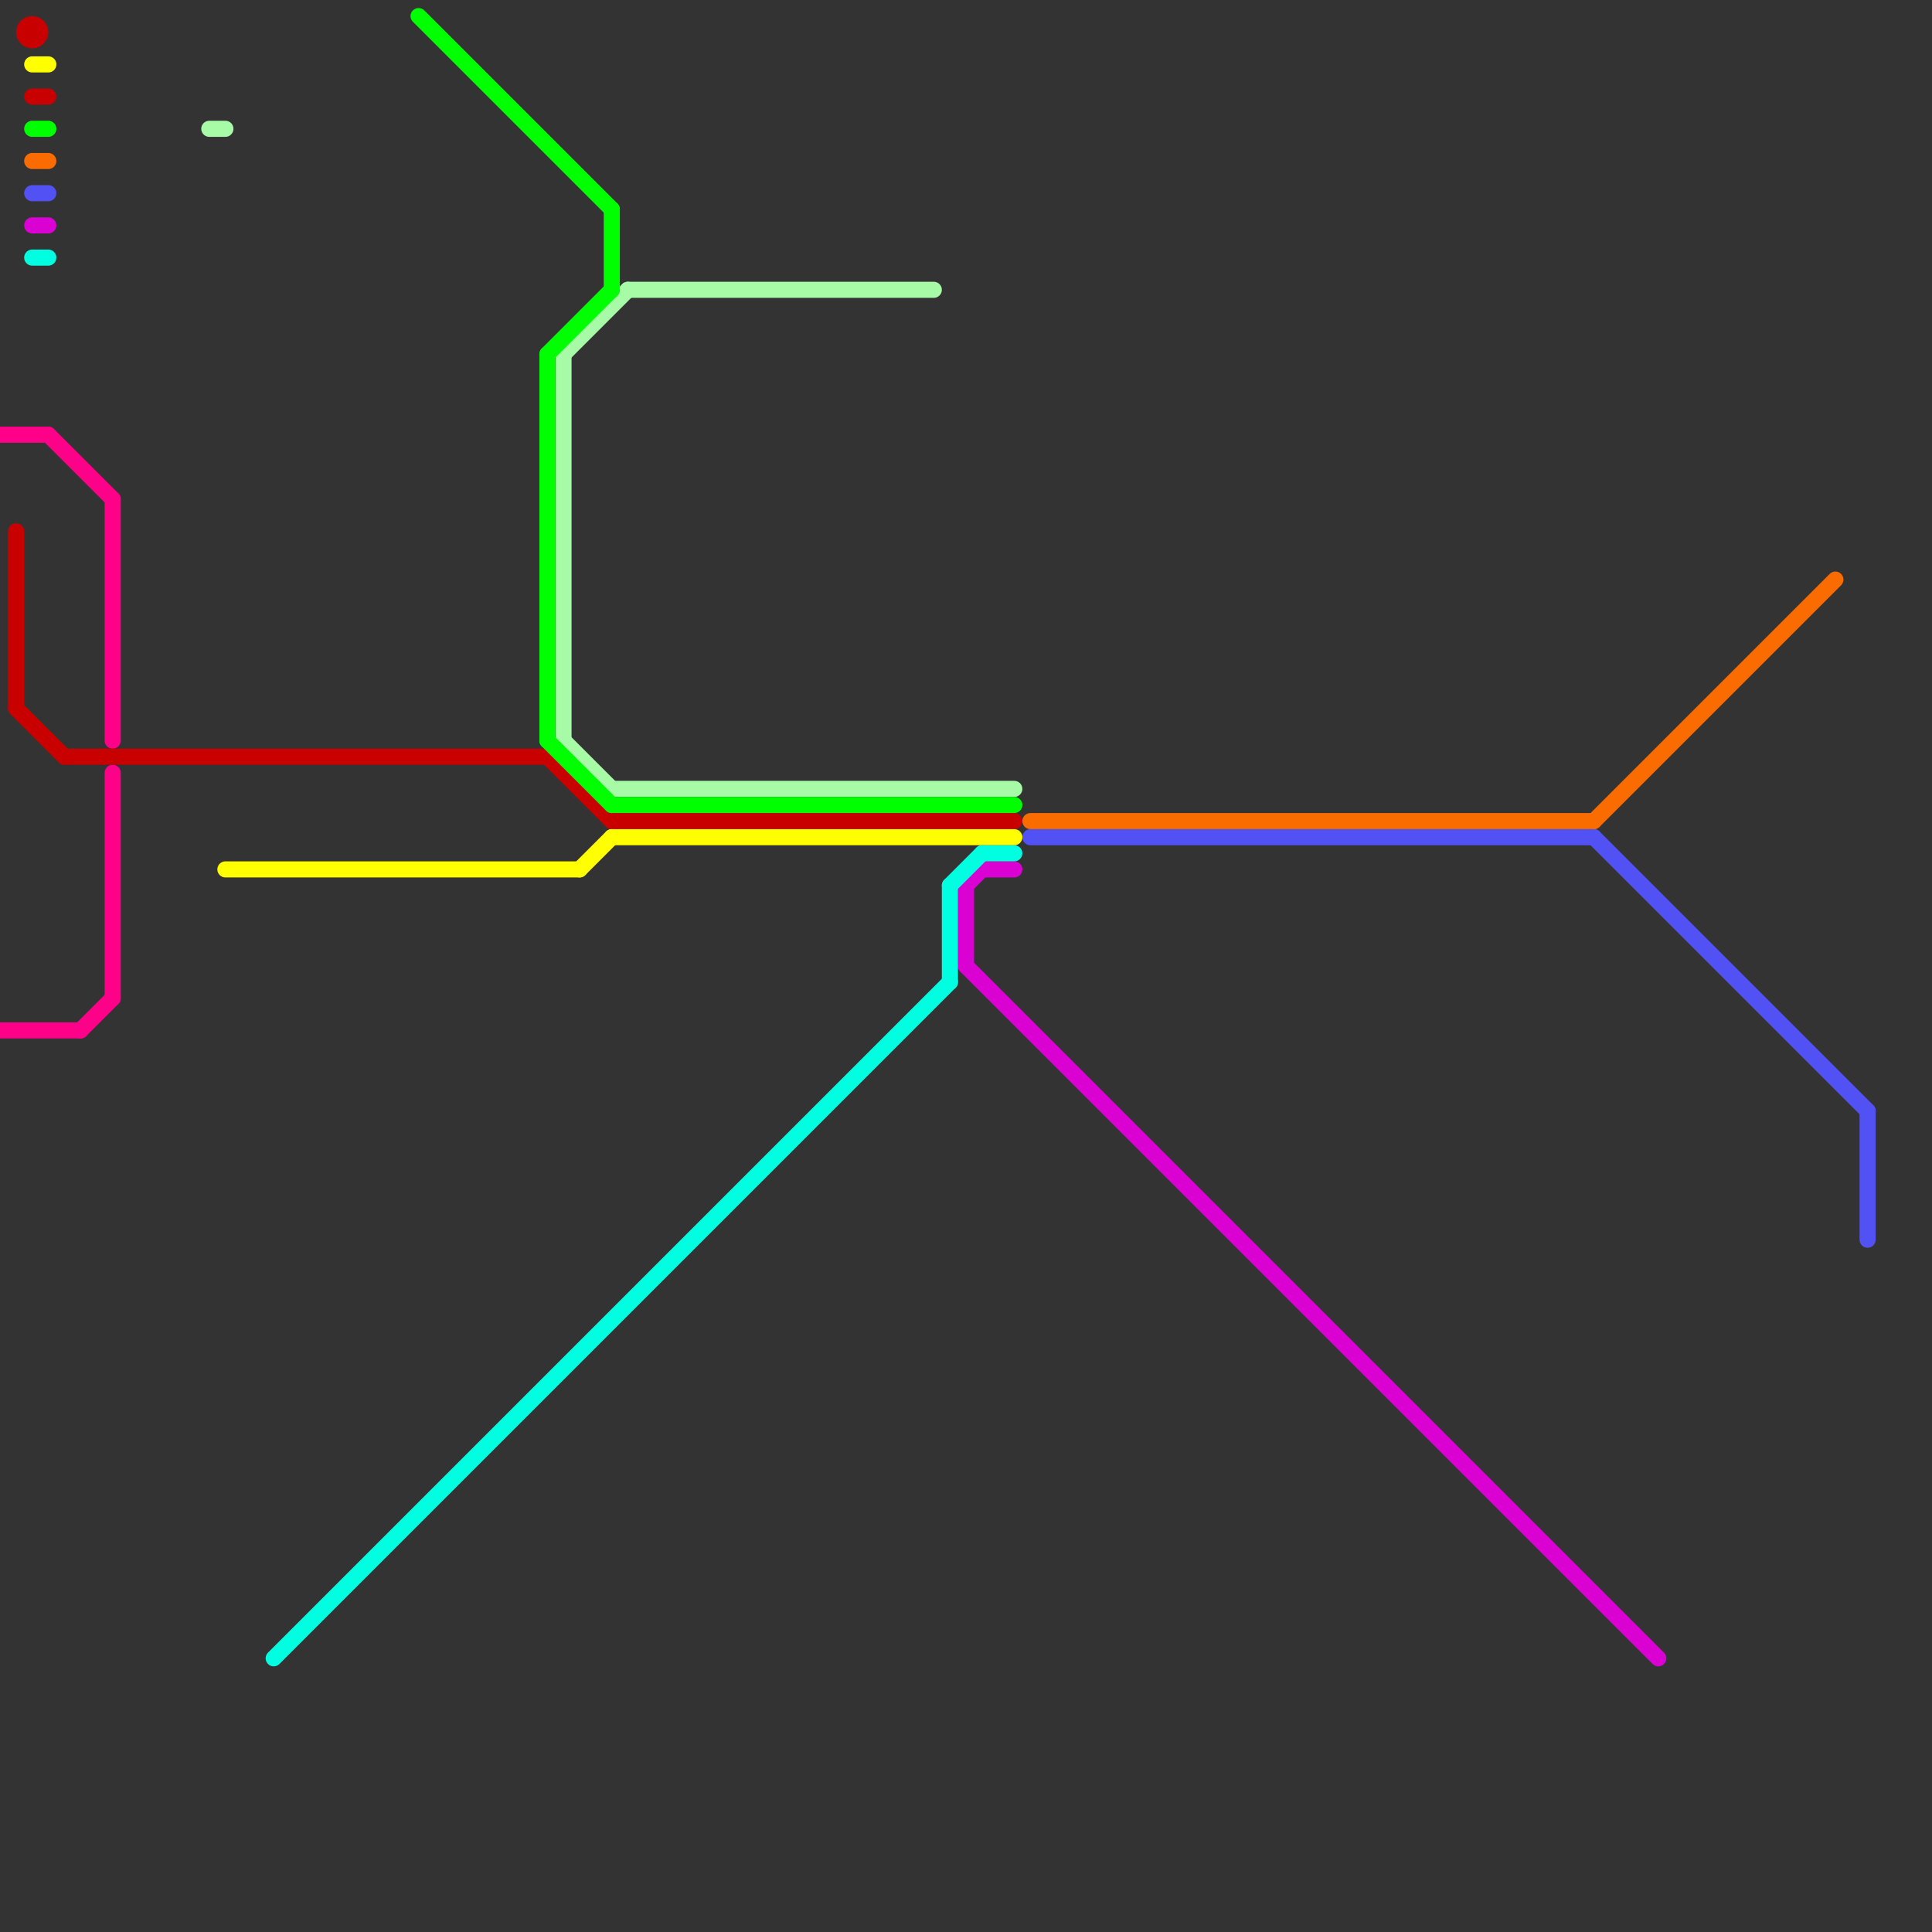 
<svg version="1.1" xmlns="http://www.w3.org/2000/svg" viewBox="0 0 120 120">
<rect x="0" y="0" width="120" height="120" fill="#333333" stroke="none"/>
<style>text { font: 1px Helvetica; font-weight: 600; white-space: pre; dominant-baseline: central; } line { stroke-width: 1; fill: none; stroke-linecap: round; stroke-linejoin: round; } .c0 { stroke: #ff0088 } .c1 { stroke: #c80000 } .c2 { stroke: #da01d3 } .c3 { stroke: #fa6c00 } .c4 { stroke: #5252f4 } .c5 { stroke: #a7fba7 } .c6 { stroke: #ffff00 } .c7 { stroke: #00ffe1 } .c8 { stroke: #00ff00 }</style><defs><g id="wm-xf"><circle r="1.2" fill="#000"/><circle r="0.9" fill="#fff"/><circle r="0.6" fill="#000"/><circle r="0.3" fill="#fff"/></g><g id="wm"><circle r="0.6" fill="#000"/><circle r="0.3" fill="#fff"/></g></defs><line class="c0" x1="0" y1="27" x2="3" y2="27"/><line class="c0" x1="7" y1="48" x2="7" y2="62"/><line class="c0" x1="0" y1="64" x2="5" y2="64"/><line class="c0" x1="3" y1="27" x2="7" y2="31"/><line class="c0" x1="5" y1="64" x2="7" y2="62"/><line class="c0" x1="7" y1="31" x2="7" y2="46"/><line class="c1" x1="1" y1="44" x2="4" y2="47"/><line class="c1" x1="1" y1="33" x2="1" y2="44"/><line class="c1" x1="34" y1="47" x2="38" y2="51"/><line class="c1" x1="38" y1="51" x2="63" y2="51"/><line class="c1" x1="2" y1="6" x2="3" y2="6"/><line class="c1" x1="4" y1="47" x2="34" y2="47"/><circle cx="2" cy="2" r="1" fill="#c80000" /><line class="c2" x1="60" y1="55" x2="60" y2="60"/><line class="c2" x1="60" y1="55" x2="61" y2="54"/><line class="c2" x1="60" y1="60" x2="103" y2="103"/><line class="c2" x1="61" y1="54" x2="63" y2="54"/><line class="c2" x1="2" y1="14" x2="3" y2="14"/><line class="c3" x1="64" y1="51" x2="99" y2="51"/><line class="c3" x1="2" y1="10" x2="3" y2="10"/><line class="c3" x1="99" y1="51" x2="114" y2="36"/><line class="c4" x1="64" y1="52" x2="99" y2="52"/><line class="c4" x1="116" y1="69" x2="116" y2="77"/><line class="c4" x1="99" y1="52" x2="116" y2="69"/><line class="c4" x1="2" y1="12" x2="3" y2="12"/><line class="c5" x1="13" y1="8" x2="14" y2="8"/><line class="c5" x1="35" y1="46" x2="38" y2="49"/><line class="c5" x1="39" y1="18" x2="58" y2="18"/><line class="c5" x1="35" y1="22" x2="39" y2="18"/><line class="c5" x1="35" y1="22" x2="35" y2="46"/><line class="c5" x1="38" y1="49" x2="63" y2="49"/><line class="c6" x1="2" y1="4" x2="3" y2="4"/><line class="c6" x1="14" y1="54" x2="36" y2="54"/><line class="c6" x1="38" y1="52" x2="63" y2="52"/><line class="c6" x1="36" y1="54" x2="38" y2="52"/><line class="c7" x1="61" y1="53" x2="63" y2="53"/><line class="c7" x1="59" y1="55" x2="61" y2="53"/><line class="c7" x1="17" y1="103" x2="59" y2="61"/><line class="c7" x1="2" y1="16" x2="3" y2="16"/><line class="c7" x1="59" y1="55" x2="59" y2="61"/><line class="c8" x1="38" y1="13" x2="38" y2="18"/><line class="c8" x1="34" y1="22" x2="34" y2="46"/><line class="c8" x1="34" y1="46" x2="38" y2="50"/><line class="c8" x1="26" y1="1" x2="38" y2="13"/><line class="c8" x1="38" y1="50" x2="63" y2="50"/><line class="c8" x1="34" y1="22" x2="38" y2="18"/><line class="c8" x1="2" y1="8" x2="3" y2="8"/>
</svg>
